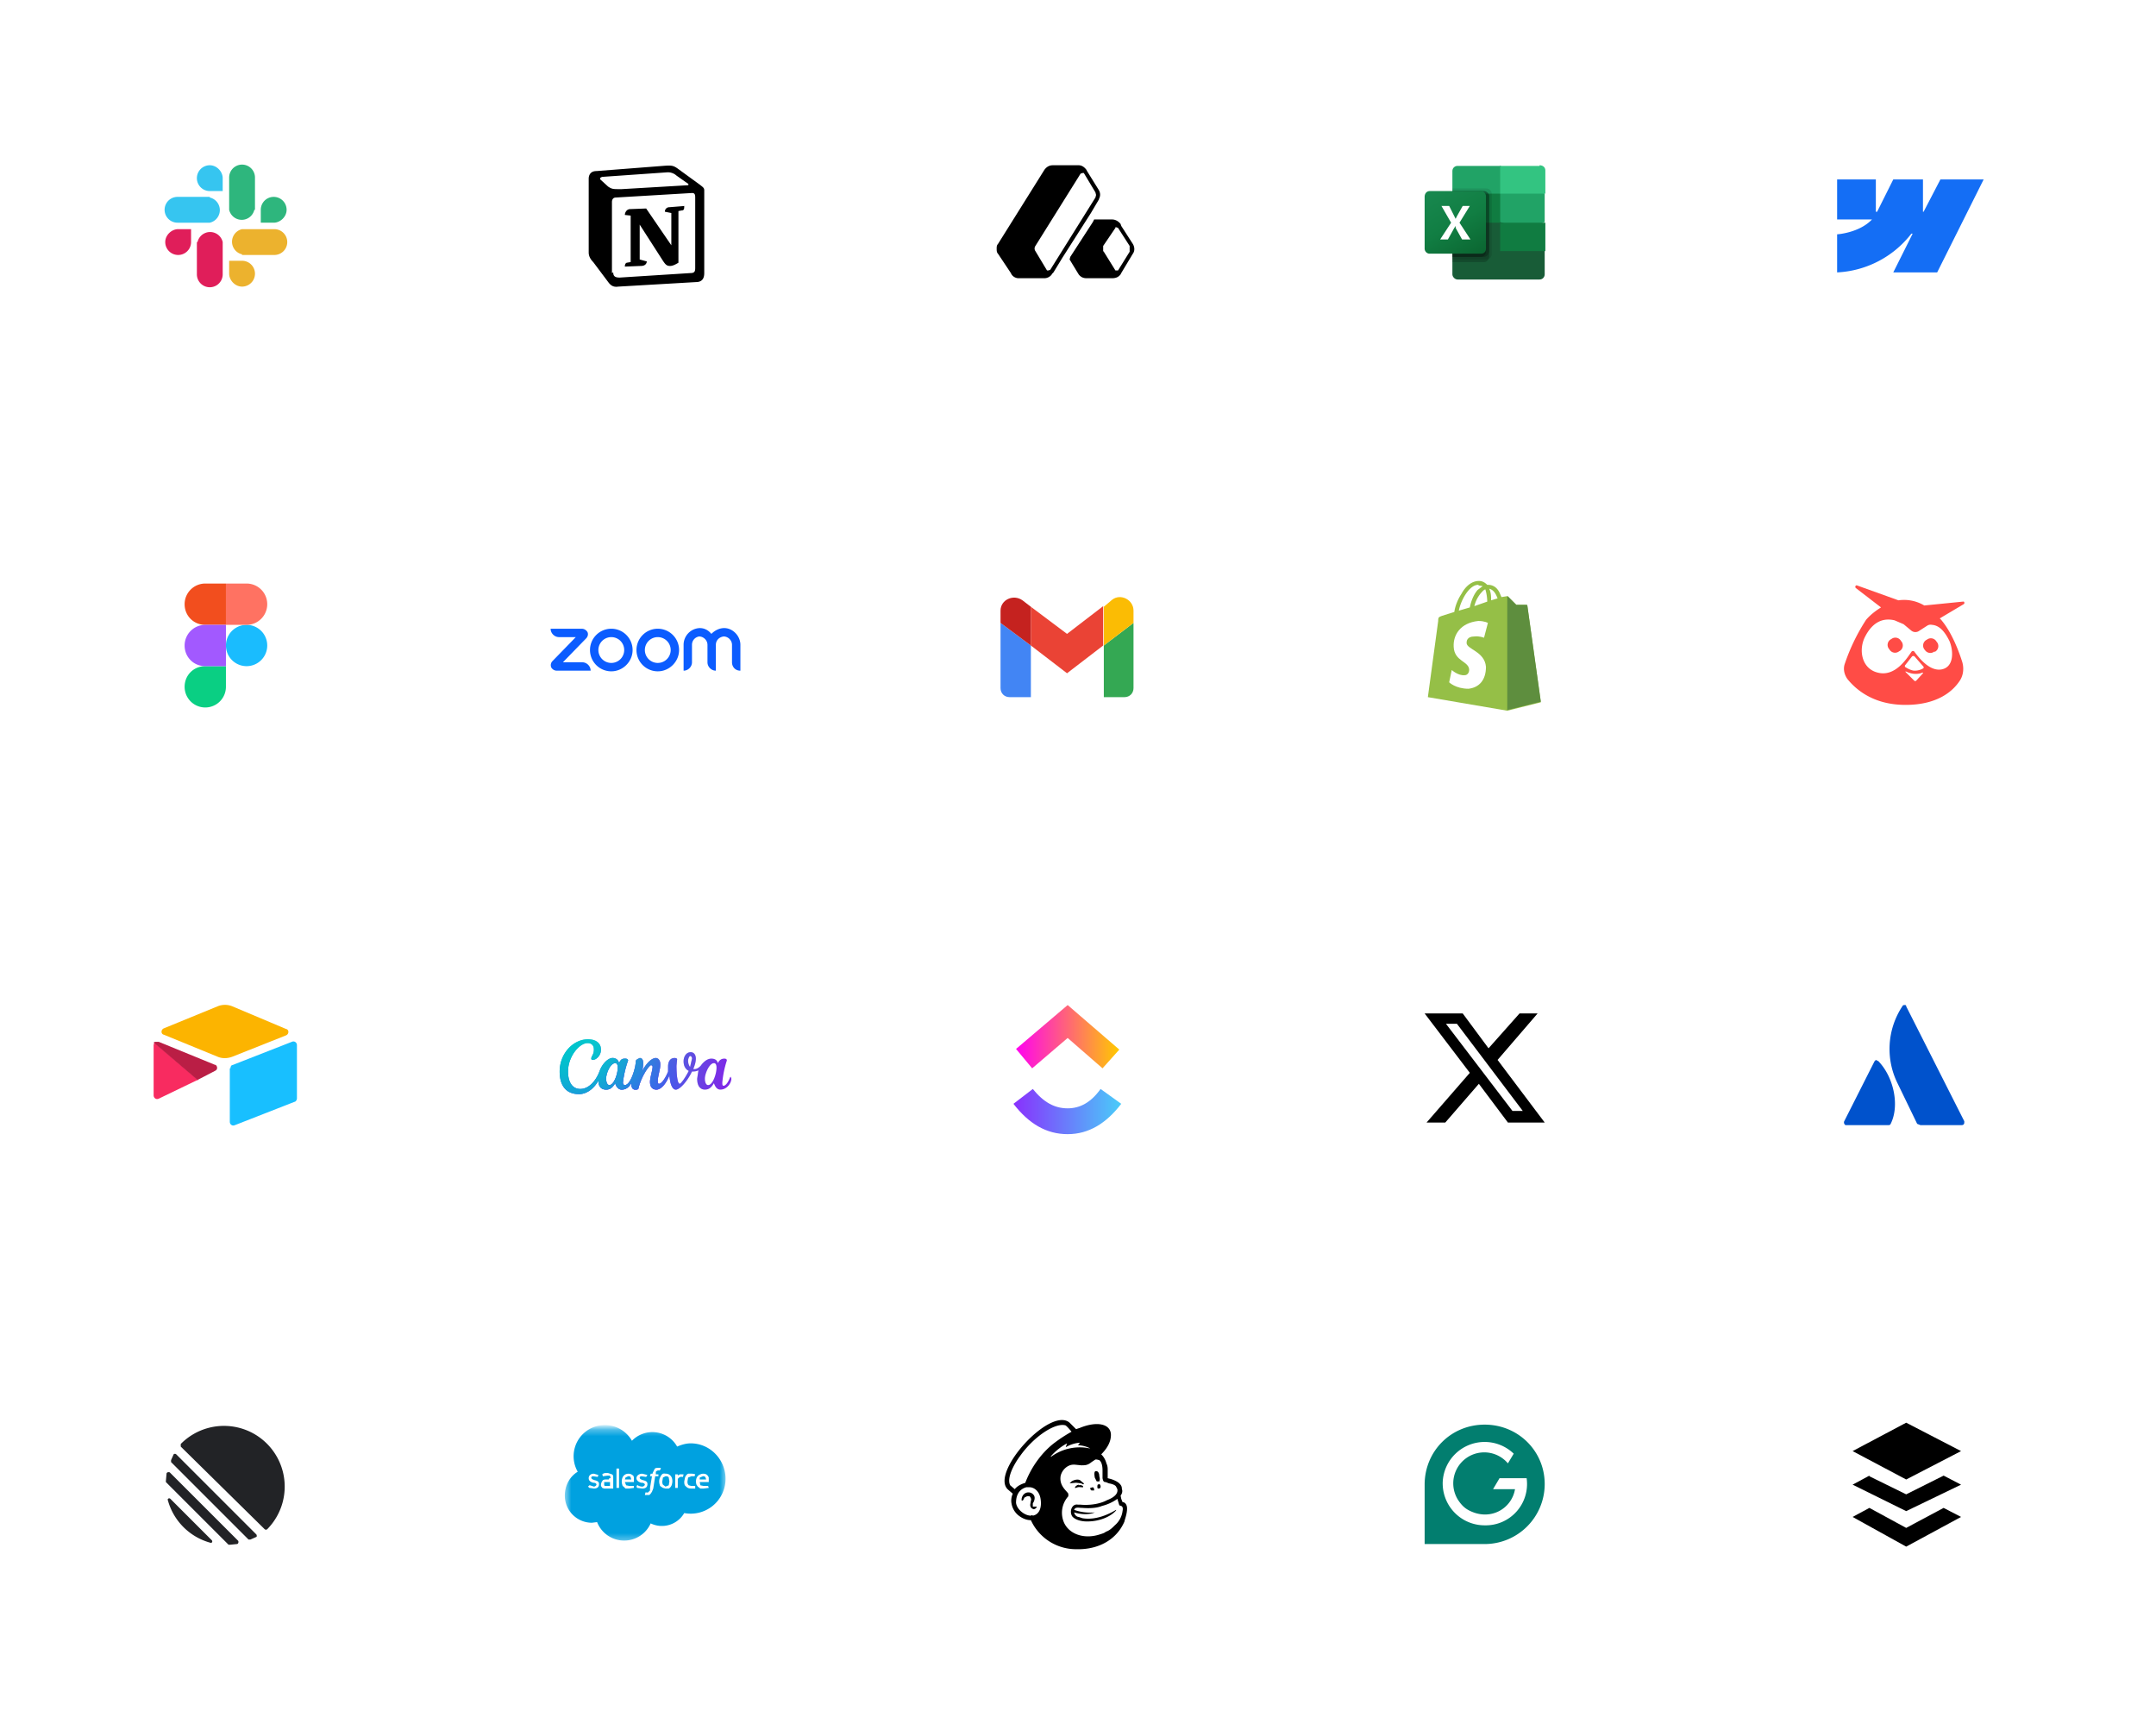 <svg xmlns="http://www.w3.org/2000/svg" width="334" height="269" fill="none"><g filter="url(#a)"><circle cx="35" cy="35" r="20" fill="#fff"/></g><path fill="#E01E5A" d="M29.6 37.5a2 2 0 0 1-4 0c0-1.1 1-2 2-2h2v2ZM30.6 37.5a2 2 0 0 1 3.9 0v5a2 2 0 0 1-4 0v-5Z"/><path fill="#36C5F0" d="M32.5 29.6a2 2 0 0 1 0-4c1.1 0 2 1 2 2v2h-2ZM32.5 30.6a2 2 0 0 1 0 3.9h-5a2 2 0 0 1 0-4h5Z"/><path fill="#2EB67D" d="M40.4 32.5a2 2 0 0 1 4 0c0 1.1-1 2-2 2h-2v-2ZM39.4 32.5a2 2 0 0 1-3.9 0v-5a2 2 0 0 1 4 0v5Z"/><path fill="#ECB22E" d="M37.5 40.4a2 2 0 0 1 0 4c-1.1 0-2-1-2-2v-2h2ZM37.5 39.4a2 2 0 0 1 0-3.9h5a2 2 0 0 1 0 4h-5Z"/><g filter="url(#b)"><circle cx="100" cy="35" r="20" fill="#fff"/></g><path fill="#fff" d="m92.4 26.5 10.3-.8c1.2-.1 1.6 0 2.4.5l3.3 2.3c.5.4.7.6.7 1v12.8c0 .8-.3 1.3-1.3 1.3l-12 .8c-.8 0-1.1-.1-1.5-.6l-2.4-3.2c-.5-.6-.7-1-.7-1.5V27.7c0-.6.3-1.2 1.2-1.2Z"/><path fill="#000" fill-rule="evenodd" d="m102.7 25.7-10.3.8c-.9 0-1.2.6-1.2 1.2v11.4c0 .5.2 1 .7 1.5l2.4 3.2c.4.5.8.7 1.5.6l12-.7c1 0 1.3-.6 1.3-1.4V29.5c0-.4-.2-.5-.7-.9l-3.3-2.4c-.8-.6-1.1-.6-2.4-.5ZM96 29.3c-1 0-1.2 0-1.8-.4L93 27.8c-.1-.2 0-.3.3-.4l10-.7a2 2 0 0 1 1.5.5l1.7 1.2c.1 0 .3.3 0 .3l-10.2.6h-.1Zm-1.2 13v-11c0-.4.2-.7.6-.7l11.8-.7c.4 0 .5.2.5.7v10.8c0 .5 0 .9-.7.9L96 43c-.7 0-1-.2-1-.8Zm11.2-10.4c0 .4 0 .7-.4.7l-.5.1v8c-.5.3-.9.5-1.3.5-.5 0-.7-.2-1.1-.8l-3.6-5.6v5.4l1.1.3s0 .7-.9.7l-2.5.1c0-.1 0-.5.3-.6l.6-.1v-7.2l-.9-.1c0-.3.2-.8.7-.9l2.6-.1L104 38v-5l-1-.2c0-.4.3-.7.7-.7l2.5-.2Z" clip-rule="evenodd"/><g filter="url(#c)"><circle cx="165" cy="35" r="20" fill="#fff"/></g><path fill="#000" d="m175.5 37.8-1.8-2.8-.1-.3c-.3-.4-.8-.7-1.3-.7h-2.8l-.2.4-3.5 5.4-.1.4 1.4 2.3c.3.4.7.6 1.2.6h4c.6 0 1-.2 1.3-.6l.1-.2 1.8-3c.3-.4.3-1 0-1.5ZM175 39l-1.8 2.9h-.4L171 39l-.1-.1v-.8l1.9-2.8v-.1h.1l.3.1 1.8 2.8v.9ZM170.2 30.9c.3-.5.3-1 0-1.5l-1.8-2.9-.1-.2c-.3-.4-.7-.7-1.2-.7h-4c-.6 0-1 .3-1.3.7l-7.2 11.5c-.2.2-.2.5-.2.7 0 .3 0 .6.2.8l2 3c.2.5.7.8 1.2.8h4c.5 0 1-.3 1.2-.7l.2-.2 1.4-2.3L169 33l1.3-2.2Zm-.4-.7-.1.4-7 11.2-.3.1h-.2l-1.8-3a.7.7 0 0 1 0-.8l7-11.2.3-.1h.2l1.8 3 .1.4Z"/><g filter="url(#d)"><circle cx="230" cy="35" r="20" fill="#fff"/></g><path fill="#185C37" d="m232.4 34-7.4-1.3v9.8c0 .4.4.8.8.8h12.7c.5 0 .8-.4.8-.8v-3.6l-7-4.9Z"/><path fill="#21A366" d="M232.4 25.7h-6.6c-.4 0-.8.3-.8.8V30l7.4 4.4 3.9 1.3 3-1.3V30l-7-4.4Z"/><path fill="#107C41" d="M225 30h7.4v4.5H225V30Z"/><path fill="#000" d="M230.3 29.2H225v11h5.3c.4 0 .8-.4.8-.8V30c0-.4-.4-.8-.8-.8Z" opacity=".1"/><path fill="#000" d="M229.9 29.6H225v11h4.9c.4 0 .7-.3.8-.8v-9.4c0-.4-.4-.8-.8-.8Z" opacity=".2"/><path fill="#000" d="M229.9 29.6H225v10.2h4.9c.4 0 .7-.4.8-.8v-8.6c0-.4-.4-.8-.8-.8Z" opacity=".2"/><path fill="#000" d="M229.4 29.6H225v10.2h4.4c.5 0 .8-.4.8-.8v-8.6c0-.4-.3-.8-.8-.8Z" opacity=".2"/><path fill="url(#e)" d="M221.5 29.6h8c.4 0 .7.4.7.8v8.1c0 .5-.3.8-.8.8h-8a.8.8 0 0 1-.7-.8v-8c0-.5.3-.9.8-.9Z"/><path fill="#fff" d="m223.1 37.1 1.7-2.6-1.5-2.6h1.2l.8 1.6.2.4.2-.4.9-1.6h1.1l-1.6 2.6 1.7 2.6h-1.3l-1-1.8V35l-.2.3-1 1.8h-1.2Z"/><path fill="#33C481" d="M238.5 25.7h-6.1V30h7v-3.6c0-.5-.4-.8-.9-.8Z"/><path fill="#107C41" d="M232.4 34.5h7v4.4h-7v-4.4Z"/><g filter="url(#f)"><circle cx="295" cy="35" r="20" fill="#fff"/></g><path fill="#146EF5" fill-rule="evenodd" d="m307.3 27.8-7.2 14.4h-6.8l3-6h-.2a15.5 15.5 0 0 1-11.5 6v-5.9s3.4-.2 5.4-2.3h-5.4v-6.2h6v5h.2l2.5-5h4.6v5h.1l2.6-5h6.7Z" clip-rule="evenodd"/><g filter="url(#g)"><circle cx="35" cy="100" r="20" fill="#fff"/></g><path fill="#1ABCFE" d="M35 100a3.2 3.2 0 1 1 6.4 0 3.2 3.2 0 0 1-6.4 0Z"/><path fill="#0ACF83" d="M28.6 106.4c0-1.8 1.4-3.2 3.2-3.2H35v3.2a3.2 3.2 0 0 1-6.4 0Z"/><path fill="#FF7262" d="M35 90.4v6.4h3.2a3.2 3.2 0 0 0 0-6.4H35Z"/><path fill="#F24E1E" d="M28.6 93.6c0 1.8 1.4 3.2 3.2 3.2H35v-6.4h-3.2a3.2 3.2 0 0 0-3.2 3.2Z"/><path fill="#A259FF" d="M28.6 100c0 1.8 1.4 3.2 3.2 3.2H35v-6.4h-3.2a3.2 3.2 0 0 0-3.2 3.2Z"/><g filter="url(#h)"><circle cx="100" cy="100" r="20" fill="#fff"/></g><path fill="#0B5CFF" d="M91.5 103.9h-5.2a1 1 0 0 1-.9-.5.9.9 0 0 1 .2-1l3.6-3.7h-2.6c-.7 0-1.3-.6-1.3-1.3h4.8c.4 0 .7.2.9.5.2.4 0 .8-.2 1l-3.6 3.7h3c.7 0 1.3.6 1.3 1.3Zm20.7-6.6c-.8 0-1.5.4-2 .9-.4-.5-1-.9-1.8-.9a2.6 2.6 0 0 0-2.5 2.6v4c.7 0 1.3-.6 1.3-1.3v-2.7c0-.7.5-1.2 1.1-1.3.7 0 1.3.6 1.3 1.3v2.7c0 .7.6 1.3 1.3 1.3v-4c0-.7.5-1.2 1.2-1.3.7 0 1.3.6 1.3 1.3v2.7c0 .7.5 1.3 1.3 1.3v-4c0-1.4-1.2-2.6-2.5-2.6ZM98 100.7c0 1.8-1.5 3.3-3.3 3.3a3.3 3.3 0 1 1 3.3-3.3Zm-1.3 0a2 2 0 1 0-4 0 2 2 0 0 0 4 0Zm8.5 0c0 1.8-1.5 3.3-3.3 3.3a3.3 3.3 0 1 1 3.3-3.3Zm-1.3 0a2 2 0 1 0-4 0 2 2 0 0 0 4 0Z"/><g filter="url(#i)"><circle cx="165" cy="100" r="20" fill="#fff"/></g><path fill="#4285F4" d="M156.4 108h3.3v-8l-4.7-3.5v10.1c0 .8.6 1.4 1.4 1.4Z"/><path fill="#34A853" d="M171 108h3.2c.8 0 1.4-.6 1.4-1.4V96.5L171 100"/><path fill="#FBBC04" d="M171 94v6l4.6-3.5v-1.9c0-1.7-2-2.7-3.3-1.7"/><path fill="#EA4335" d="M159.7 100v-6l5.6 4.2 5.6-4.3v6.1l-5.6 4.3"/><path fill="#C5221F" d="M155 94.6v1.9l4.7 3.5v-6l-1.3-1c-1.4-1-3.4-.1-3.4 1.6Z"/><g filter="url(#j)"><circle cx="230" cy="100" r="20" fill="#fff"/></g><path fill="#95BF47" d="m236.6 93.9-.2-.2h-1.5l-1.3-1.3c0-.1-.3 0-.4 0l-.6.1-.3-.7c-.4-.8-1-1.2-1.8-1.2h-.1c-.4-.4-.8-.6-1.3-.6-1 0-2 .7-2.7 2-.6.9-1 2-1.1 2.8l-1.9.6c-.5.2-.6.2-.6.8l-1.6 11.8 12.3 2.1 5.2-1.3-2.1-15Zm-4.6-1.2-1 .3c0-.5 0-1.2-.3-1.8.8.2 1.1 1 1.3 1.5Zm-1.6.5-2 .7a5 5 0 0 1 1-2c.2-.2.4-.5.7-.6.2.6.3 1.4.3 2Zm-1.3-2.5.6.1-.8.6c-.6.7-1 1.7-1.2 2.7l-1.7.5c.3-1.6 1.6-4 3-4Z"/><path fill="#5E8E3E" d="M236.4 93.7h-1.5l-1.3-1.3h-.1V110l5.2-1.3-2.1-15h-.2Z"/><path fill="#fff" d="m230.5 96.5-.6 2.3s-.7-.3-1.5-.2c-1.2 0-1.2.8-1.2 1 0 1 2.8 1.3 3 3.7 0 2-1 3.2-2.7 3.4-2 0-3-1-3-1l.4-1.9s1 .9 2 .8c.5 0 .7-.5.7-.8 0-1.4-2.3-1.3-2.4-3.6-.1-1.8 1-3.7 3.8-4 1 0 1.5.3 1.5.3Z"/><g filter="url(#k)"><circle cx="295" cy="100" r="20" fill="#fff"/></g><path fill="#FF4C46" d="m304.1 93.2-6 .6a6.1 6.1 0 0 0-4-.8l-6.4-2.3c-.2-.1-.4.2-.2.4l3.9 3c-.8.5-1.6 1.1-2.3 1.9a30 30 0 0 0-3.3 6.8c-.3.8-.1 1.7.4 2.4 1.3 1.6 4 4 9 4 4.8 0 7.2-2 8.3-3.6.6-.8.8-1.9.5-3-.5-1.6-1.6-4.6-3.3-6.6l-.2-.2 3.7-2.2c.2-.1.1-.4 0-.4Z"/><path fill="#fff" d="M297.8 104.2c-.4.2-1.4.4-2.6-.2v.1l1.4 1.4h.2l1.1-1.2v-.1Z"/><path fill="#fff" d="M302 99.3c-.6-1.2-1.4-2.4-2.7-2.5a1 1 0 0 0-.7.1l-1.4.9a1 1 0 0 1-1.1-.1l-1.2-1-1.4-.6c-2.1-.5-3.6.6-4.6 2.6-1 2-.5 4.9 2 5.5 2.7.7 4.5-2.2 5.2-3.2.1-.2.4-.2.5 0 1.1 1.5 2.6 3 4.2 2.7 2-.4 1.8-3 1.2-4.4Zm-7.8 1.6a1 1 0 0 1-1.5-.3 1 1 0 0 1 .3-1.6 1 1 0 0 1 1.5.3 1 1 0 0 1-.3 1.6Zm5.5 0a1 1 0 0 1-1.5-.2 1 1 0 0 1 .3-1.6 1 1 0 0 1 1.5.3 1 1 0 0 1-.3 1.6Z"/><path fill="#fff" d="M296.6 101.7a.3.3 0 0 0-.4 0l-1.1 1.4v.2c.3.2 1 .6 1.5.6.6 0 1.1-.2 1.4-.4v-.2l-1.4-1.6Z"/><g filter="url(#l)"><circle cx="35" cy="165" r="20" fill="#fff"/></g><path fill="#FCB400" d="m33.7 155.9-8.3 3.4c-.5.2-.5.9 0 1l8.3 3.4c.7.3 1.5.3 2.3 0l8.3-3.3c.5-.2.5-.9 0-1l-8.3-3.5a3 3 0 0 0-2.3 0Z"/><path fill="#18BFFF" d="M35.6 165.5v8.3c0 .4.4.7.8.5l9.2-3.6c.2 0 .4-.3.4-.5v-8.3c0-.4-.4-.7-.8-.5L36 165c-.2 0-.3.3-.3.5Z"/><path fill="#F82B60" d="M23.8 162v7.7c0 .4.4.7.8.5l5.8-2.8.3-.1-6.8-5.8-.1.4Z"/><path fill="#BA1E45" d="m33.4 165-8.8-3.6H24l-.2.1 6.8 5.8 2.7-1.4c.5-.2.4-.8 0-1Z"/><g filter="url(#m)"><circle cx="100" cy="165" r="20" fill="#fff"/></g><path fill="url(#n)" d="m113.2 166.8-.1.1c-.3.8-.7 1.3-1 1.3-.2 0-.2-.2-.2-.5a15.2 15.2 0 0 1 .7-3.4c0-.2-.1-.3-.4-.3-.3 0-.7.1-1 .7-.1-.5-.5-.7-1-.7s-1 .3-1.5.9c-.4.6-1 .8-1.3.7.3-.7.4-1.2.4-1.6 0-.6-.3-1-.8-1-.7 0-1.1.7-1.1 1.4 0 .6.2 1.2.8 1.5-.5 1-1.2 2-1.4 2-.4 0-.5-1.7-.5-2.8l.1-1s0-.2-.4-.2c-.7 0-1 .6-1 1.3v.8c-.4 1-1 1.9-1.4 1.9-.2 0-.2-.2-.2-.4 0-.8.4-1.8.4-2.6 0-.6-.3-1-.7-1-.6 0-1.4.7-2.1 2 .2-1 .3-2-.4-2l-.4.2-.2.2c0 1.1-.8 3.8-1.7 3.8-.2 0-.3-.2-.3-.4a15.2 15.2 0 0 1 .8-3.4c0-.2-.2-.3-.4-.3-.4 0-.7 0-1 .7-.1-.5-.5-.8-1-.8-.7 0-1.6.9-2 2-.5 1.4-1.6 2.8-3 2.8-1.2 0-1.9-1-1.9-2.7 0-2.4 1.8-4.4 3-4.4.7 0 1 .4 1 1 0 .8-.4 1-.4 1.4 0 0 0 .2.2.2.6 0 1.3-.7 1.3-1.6 0-1-.8-1.6-2-1.6-2.3 0-4.4 2.2-4.4 5 0 2.2 1 3.5 3 3.5 1.3 0 2.4-1 3-2.1 0 1 .5 1.4 1.2 1.4.6 0 1-.3 1.4-1 .2.7.6 1 1 1 .6 0 1.1-.3 1.5-1 0 .5.1 1 .6 1 .2 0 .5 0 .5-.2.5-2 1.7-3.6 2-3.6l.2.2c0 .6-.4 1.7-.4 2.4s.3 1.2 1 1.2 1.5-.9 2-2.2c.1 1.2.4 2.2 1 2.2s1.8-1.3 2.5-2.8c.2 0 .7 0 1-.2l-.2 1.3c0 1.3.6 1.7 1.2 1.7s1-.3 1.4-1c.2.6.5 1 1 1 1 0 1.7-1 1.7-1.7l-.1-.3Zm-18.8 1.3c-.3 0-.5-.4-.5-1 0-.9.7-2.4 1.4-2.4.3 0 .4.3.4.7 0 1-.6 2.7-1.3 2.7Zm12.5-2.8c-.2-.3-.3-.6-.3-1 0-.3.2-.7.3-.7.2 0 .3.2.3.4l-.3 1.3Zm2.8 2.8c-.3 0-.5-.4-.5-1 0-.8.7-2.4 1.4-2.4.3 0 .4.3.4.7 0 1-.6 2.7-1.3 2.7Z"/><path fill="url(#o)" d="m113.2 166.8-.1.1c-.3.8-.7 1.3-1 1.3-.2 0-.2-.2-.2-.5a15.2 15.2 0 0 1 .7-3.4c0-.2-.1-.3-.4-.3-.3 0-.7.1-1 .7-.1-.5-.5-.7-1-.7s-1 .3-1.5.9c-.4.6-1 .8-1.3.7.3-.7.4-1.2.4-1.6 0-.6-.3-1-.8-1-.7 0-1.1.7-1.1 1.4 0 .6.2 1.2.8 1.5-.5 1-1.2 2-1.4 2-.4 0-.5-1.7-.5-2.8l.1-1s0-.2-.4-.2c-.7 0-1 .6-1 1.3v.8c-.4 1-1 1.9-1.4 1.9-.2 0-.2-.2-.2-.4 0-.8.4-1.8.4-2.6 0-.6-.3-1-.7-1-.6 0-1.4.7-2.1 2 .2-1 .3-2-.4-2l-.4.2-.2.2c0 1.1-.8 3.8-1.7 3.8-.2 0-.3-.2-.3-.4a15.2 15.2 0 0 1 .8-3.4c0-.2-.2-.3-.4-.3-.4 0-.7 0-1 .7-.1-.5-.5-.8-1-.8-.7 0-1.6.9-2 2-.5 1.4-1.6 2.8-3 2.8-1.2 0-1.9-1-1.9-2.7 0-2.4 1.8-4.4 3-4.4.7 0 1 .4 1 1 0 .8-.4 1-.4 1.4 0 0 0 .2.2.2.6 0 1.3-.7 1.3-1.6 0-1-.8-1.6-2-1.6-2.3 0-4.4 2.2-4.4 5 0 2.2 1 3.5 3 3.5 1.3 0 2.4-1 3-2.1 0 1 .5 1.4 1.2 1.4.6 0 1-.3 1.4-1 .2.7.6 1 1 1 .6 0 1.1-.3 1.5-1 0 .5.1 1 .6 1 .2 0 .5 0 .5-.2.5-2 1.7-3.6 2-3.6l.2.2c0 .6-.4 1.7-.4 2.4s.3 1.2 1 1.2 1.5-.9 2-2.2c.1 1.2.4 2.2 1 2.2s1.8-1.3 2.5-2.8c.2 0 .7 0 1-.2l-.2 1.3c0 1.3.6 1.7 1.2 1.7s1-.3 1.4-1c.2.6.5 1 1 1 1 0 1.7-1 1.7-1.7l-.1-.3Zm-18.8 1.3c-.3 0-.5-.4-.5-1 0-.9.7-2.4 1.4-2.4.3 0 .4.3.4.7 0 1-.6 2.7-1.3 2.7Zm12.5-2.8c-.2-.3-.3-.6-.3-1 0-.3.2-.7.3-.7.2 0 .3.2.3.4l-.3 1.3Zm2.8 2.8c-.3 0-.5-.4-.5-1 0-.8.7-2.4 1.4-2.4.3 0 .4.3.4.7 0 1-.6 2.7-1.3 2.7Z"/><path fill="url(#p)" d="m113.2 166.8-.1.1c-.3.8-.7 1.3-1 1.3-.2 0-.2-.2-.2-.5a15.2 15.2 0 0 1 .7-3.4c0-.2-.1-.3-.4-.3-.3 0-.7.1-1 .7-.1-.5-.5-.7-1-.7s-1 .3-1.5.9c-.4.6-1 .8-1.3.7.3-.7.4-1.2.4-1.6 0-.6-.3-1-.8-1-.7 0-1.1.7-1.1 1.4 0 .6.2 1.2.8 1.5-.5 1-1.2 2-1.4 2-.4 0-.5-1.7-.5-2.8l.1-1s0-.2-.4-.2c-.7 0-1 .6-1 1.3v.8c-.4 1-1 1.9-1.4 1.9-.2 0-.2-.2-.2-.4 0-.8.4-1.8.4-2.6 0-.6-.3-1-.7-1-.6 0-1.4.7-2.1 2 .2-1 .3-2-.4-2l-.4.2-.2.2c0 1.1-.8 3.8-1.7 3.8-.2 0-.3-.2-.3-.4a15.2 15.2 0 0 1 .8-3.4c0-.2-.2-.3-.4-.3-.4 0-.7 0-1 .7-.1-.5-.5-.8-1-.8-.7 0-1.6.9-2 2-.5 1.4-1.6 2.8-3 2.8-1.2 0-1.9-1-1.9-2.7 0-2.4 1.8-4.4 3-4.4.7 0 1 .4 1 1 0 .8-.4 1-.4 1.4 0 0 0 .2.2.2.6 0 1.3-.7 1.3-1.6 0-1-.8-1.6-2-1.6-2.3 0-4.4 2.2-4.4 5 0 2.2 1 3.5 3 3.5 1.3 0 2.4-1 3-2.1 0 1 .5 1.4 1.2 1.4.6 0 1-.3 1.4-1 .2.7.6 1 1 1 .6 0 1.1-.3 1.5-1 0 .5.1 1 .6 1 .2 0 .5 0 .5-.2.5-2 1.7-3.6 2-3.6l.2.2c0 .6-.4 1.7-.4 2.4s.3 1.2 1 1.2 1.5-.9 2-2.2c.1 1.2.4 2.2 1 2.2s1.8-1.3 2.5-2.8c.2 0 .7 0 1-.2l-.2 1.3c0 1.3.6 1.7 1.2 1.7s1-.3 1.4-1c.2.6.5 1 1 1 1 0 1.7-1 1.7-1.7l-.1-.3Zm-18.8 1.3c-.3 0-.5-.4-.5-1 0-.9.7-2.4 1.4-2.4.3 0 .4.3.4.7 0 1-.6 2.7-1.3 2.7Zm12.5-2.8c-.2-.3-.3-.6-.3-1 0-.3.2-.7.3-.7.2 0 .3.2.3.4l-.3 1.3Zm2.8 2.8c-.3 0-.5-.4-.5-1 0-.8.7-2.4 1.4-2.4.3 0 .4.3.4.7 0 1-.6 2.7-1.3 2.7Z"/><path fill="url(#q)" d="m113.2 166.8-.1.1c-.3.8-.7 1.3-1 1.3-.2 0-.2-.2-.2-.5a15.2 15.2 0 0 1 .7-3.4c0-.2-.1-.3-.4-.3-.3 0-.7.1-1 .7-.1-.5-.5-.7-1-.7s-1 .3-1.5.9c-.4.6-1 .8-1.3.7.3-.7.4-1.2.4-1.6 0-.6-.3-1-.8-1-.7 0-1.1.7-1.1 1.4 0 .6.2 1.2.8 1.5-.5 1-1.2 2-1.4 2-.4 0-.5-1.7-.5-2.8l.1-1s0-.2-.4-.2c-.7 0-1 .6-1 1.3v.8c-.4 1-1 1.9-1.4 1.9-.2 0-.2-.2-.2-.4 0-.8.4-1.8.4-2.6 0-.6-.3-1-.7-1-.6 0-1.4.7-2.1 2 .2-1 .3-2-.4-2l-.4.2-.2.2c0 1.1-.8 3.8-1.7 3.8-.2 0-.3-.2-.3-.4a15.2 15.2 0 0 1 .8-3.4c0-.2-.2-.3-.4-.3-.4 0-.7 0-1 .7-.1-.5-.5-.8-1-.8-.7 0-1.6.9-2 2-.5 1.4-1.6 2.8-3 2.8-1.2 0-1.9-1-1.9-2.7 0-2.4 1.8-4.4 3-4.4.7 0 1 .4 1 1 0 .8-.4 1-.4 1.4 0 0 0 .2.2.2.6 0 1.3-.7 1.3-1.6 0-1-.8-1.6-2-1.6-2.3 0-4.4 2.2-4.4 5 0 2.2 1 3.5 3 3.5 1.3 0 2.4-1 3-2.1 0 1 .5 1.4 1.2 1.4.6 0 1-.3 1.4-1 .2.7.6 1 1 1 .6 0 1.1-.3 1.5-1 0 .5.1 1 .6 1 .2 0 .5 0 .5-.2.5-2 1.7-3.6 2-3.6l.2.2c0 .6-.4 1.7-.4 2.4s.3 1.2 1 1.2 1.5-.9 2-2.2c.1 1.2.4 2.2 1 2.2s1.8-1.3 2.5-2.8c.2 0 .7 0 1-.2l-.2 1.3c0 1.3.6 1.7 1.2 1.7s1-.3 1.4-1c.2.6.5 1 1 1 1 0 1.7-1 1.7-1.7l-.1-.3Zm-18.8 1.3c-.3 0-.5-.4-.5-1 0-.9.7-2.4 1.4-2.4.3 0 .4.3.4.7 0 1-.6 2.7-1.3 2.7Zm12.5-2.8c-.2-.3-.3-.6-.3-1 0-.3.2-.7.3-.7.2 0 .3.2.3.4l-.3 1.3Zm2.8 2.8c-.3 0-.5-.4-.5-1 0-.8.7-2.4 1.4-2.4.3 0 .4.3.4.7 0 1-.6 2.7-1.3 2.7Z"/><path fill="url(#r)" d="m113.2 166.8-.1.1c-.3.8-.7 1.3-1 1.3-.2 0-.2-.2-.2-.5a15.2 15.2 0 0 1 .7-3.4c0-.2-.1-.3-.4-.3-.3 0-.7.1-1 .7-.1-.5-.5-.7-1-.7s-1 .3-1.5.9c-.4.6-1 .8-1.3.7.3-.7.4-1.2.4-1.6 0-.6-.3-1-.8-1-.7 0-1.1.7-1.1 1.4 0 .6.2 1.2.8 1.5-.5 1-1.2 2-1.4 2-.4 0-.5-1.7-.5-2.8l.1-1s0-.2-.4-.2c-.7 0-1 .6-1 1.3v.8c-.4 1-1 1.9-1.4 1.9-.2 0-.2-.2-.2-.4 0-.8.4-1.8.4-2.6 0-.6-.3-1-.7-1-.6 0-1.4.7-2.1 2 .2-1 .3-2-.4-2l-.4.2-.2.2c0 1.1-.8 3.8-1.7 3.8-.2 0-.3-.2-.3-.4a15.2 15.2 0 0 1 .8-3.4c0-.2-.2-.3-.4-.3-.4 0-.7 0-1 .7-.1-.5-.5-.8-1-.8-.7 0-1.6.9-2 2-.5 1.4-1.6 2.8-3 2.8-1.2 0-1.9-1-1.9-2.7 0-2.4 1.8-4.4 3-4.4.7 0 1 .4 1 1 0 .8-.4 1-.4 1.4 0 0 0 .2.2.2.6 0 1.3-.7 1.3-1.6 0-1-.8-1.6-2-1.6-2.3 0-4.4 2.2-4.4 5 0 2.2 1 3.5 3 3.5 1.3 0 2.4-1 3-2.1 0 1 .5 1.4 1.2 1.4.6 0 1-.3 1.4-1 .2.7.6 1 1 1 .6 0 1.1-.3 1.5-1 0 .5.1 1 .6 1 .2 0 .5 0 .5-.2.5-2 1.7-3.6 2-3.6l.2.2c0 .6-.4 1.7-.4 2.4s.3 1.2 1 1.2 1.5-.9 2-2.2c.1 1.2.4 2.2 1 2.2s1.8-1.3 2.5-2.8c.2 0 .7 0 1-.2l-.2 1.3c0 1.3.6 1.7 1.2 1.7s1-.3 1.4-1c.2.6.5 1 1 1 1 0 1.7-1 1.7-1.7l-.1-.3Zm-18.8 1.3c-.3 0-.5-.4-.5-1 0-.9.7-2.4 1.4-2.4.3 0 .4.3.4.7 0 1-.6 2.7-1.3 2.7Zm12.5-2.8c-.2-.3-.3-.6-.3-1 0-.3.2-.7.3-.7.2 0 .3.2.3.4l-.3 1.3Zm2.8 2.8c-.3 0-.5-.4-.5-1 0-.8.7-2.4 1.4-2.4.3 0 .4.3.4.7 0 1-.6 2.7-1.3 2.7Z"/><path fill="url(#s)" d="m113.2 166.8-.1.1c-.3.8-.7 1.3-1 1.3-.2 0-.2-.2-.2-.5a15.2 15.2 0 0 1 .7-3.4c0-.2-.1-.3-.4-.3-.3 0-.7.1-1 .7-.1-.5-.5-.7-1-.7s-1 .3-1.5.9c-.4.6-1 .8-1.3.7.3-.7.4-1.2.4-1.6 0-.6-.3-1-.8-1-.7 0-1.1.7-1.1 1.4 0 .6.2 1.2.8 1.5-.5 1-1.2 2-1.4 2-.4 0-.5-1.7-.5-2.8l.1-1s0-.2-.4-.2c-.7 0-1 .6-1 1.3v.8c-.4 1-1 1.9-1.4 1.9-.2 0-.2-.2-.2-.4 0-.8.4-1.8.4-2.6 0-.6-.3-1-.7-1-.6 0-1.4.7-2.1 2 .2-1 .3-2-.4-2l-.4.2-.2.2c0 1.1-.8 3.8-1.7 3.8-.2 0-.3-.2-.3-.4a15.2 15.2 0 0 1 .8-3.4c0-.2-.2-.3-.4-.3-.4 0-.7 0-1 .7-.1-.5-.5-.8-1-.8-.7 0-1.6.9-2 2-.5 1.4-1.6 2.8-3 2.8-1.2 0-1.9-1-1.9-2.7 0-2.4 1.8-4.4 3-4.4.7 0 1 .4 1 1 0 .8-.4 1-.4 1.4 0 0 0 .2.2.2.6 0 1.3-.7 1.3-1.6 0-1-.8-1.6-2-1.6-2.3 0-4.4 2.2-4.4 5 0 2.2 1 3.5 3 3.5 1.3 0 2.4-1 3-2.1 0 1 .5 1.4 1.2 1.4.6 0 1-.3 1.4-1 .2.7.6 1 1 1 .6 0 1.1-.3 1.5-1 0 .5.1 1 .6 1 .2 0 .5 0 .5-.2.5-2 1.7-3.6 2-3.6l.2.2c0 .6-.4 1.7-.4 2.4s.3 1.2 1 1.2 1.5-.9 2-2.2c.1 1.2.4 2.2 1 2.2s1.8-1.3 2.5-2.8c.2 0 .7 0 1-.2l-.2 1.3c0 1.3.6 1.7 1.2 1.7s1-.3 1.4-1c.2.6.5 1 1 1 1 0 1.7-1 1.7-1.7l-.1-.3Zm-18.8 1.3c-.3 0-.5-.4-.5-1 0-.9.7-2.4 1.4-2.4.3 0 .4.3.4.7 0 1-.6 2.7-1.3 2.7Zm12.5-2.8c-.2-.3-.3-.6-.3-1 0-.3.2-.7.3-.7.2 0 .3.2.3.4l-.3 1.3Zm2.8 2.8c-.3 0-.5-.4-.5-1 0-.8.7-2.4 1.4-2.4.3 0 .4.3.4.7 0 1-.6 2.7-1.3 2.7Z"/><g filter="url(#t)"><circle cx="165" cy="165" r="20" fill="#fff"/></g><path fill="url(#u)" fill-rule="evenodd" d="m157 171 3-2.3c1.7 2.1 3.4 3 5.4 3 1.9 0 3.6-.9 5.1-3l3.2 2.3c-2.3 3-5 4.7-8.3 4.7-3.3 0-6-1.6-8.4-4.7Z" clip-rule="evenodd"/><path fill="url(#v)" fill-rule="evenodd" d="m165.4 160.8-5.5 4.7-2.5-3 8-6.8 8 6.9-2.6 2.9-5.4-4.7Z" clip-rule="evenodd"/><g filter="url(#w)"><circle cx="230" cy="165" r="20" fill="#fff"/></g><path fill="#000" d="M235.4 157h2.8l-6.2 7.2 7.3 9.7h-5.7l-4.5-6-5.2 6H221l6.7-7.7-7-9.2h5.9l4 5.4 4.8-5.4Zm-1 15.1h1.5l-10.2-13.5H224l10.3 13.5Z"/><g filter="url(#x)"><circle cx="295" cy="165" r="20" fill="#fff"/></g><path fill="#0052CC" d="m291 164.4-.4-.2-.2.2-4.7 9.3c-.1.2 0 .5.2.6H292.5c.2 0 .3 0 .4-.2 1.4-2.8.5-7.2-1.9-9.7ZM304.3 173.7l-9-17.8c0-.1 0-.2-.2-.2s-.3 0-.4.2a12 12 0 0 0-.7 12l3 6.2.5.2h6.4c.3 0 .4-.2.4-.4v-.2Z"/><g filter="url(#y)"><circle cx="35" cy="230" r="20" fill="#fff"/></g><path fill="#222326" fill-rule="evenodd" d="M28 223.7v.4L41 236.9c.1.1.3.1.4 0A9.3 9.3 0 1 0 28 223.7Zm-1.5 2.5v.3l12 12h.3l.9-.4c.1 0 .1-.3 0-.4l-12.4-12.4a.3.3 0 0 0-.4 0l-.4.9Zm-.8 3.4v-.2l.1-1.1c0-.2.3-.3.5-.2l10.6 10.6c.1.2 0 .5-.2.5l-1 .1h-.3l-9.7-9.7Zm.7 2.6c-.2-.2-.5 0-.4.2a9.4 9.4 0 0 0 6.6 6.6c.2.1.4-.2.2-.4l-6.4-6.4Z" clip-rule="evenodd"/><g filter="url(#z)"><circle cx="100" cy="230" r="20" fill="#fff"/></g><mask id="A" width="26" height="18" x="87" y="221" maskUnits="userSpaceOnUse" style="mask-type:luminance"><path fill="#fff" d="M87.5 221.3h25v17.4h-25v-17.4Z"/></mask><g mask="url(#A)"><path fill="#00A1E0" fill-rule="evenodd" d="M97.9 223.2a4.4 4.4 0 0 1 7 .9c.7-.3 1.4-.5 2.1-.5 3 0 5.4 2.5 5.4 5.5a5.4 5.4 0 0 1-6.4 5.3 4 4 0 0 1-5.2 1.6 4.5 4.5 0 0 1-8.3-.2l-.8.1a4.2 4.2 0 0 1-4.2-4.2c0-1.6.8-3 2-3.7a4.8 4.8 0 0 1 8.4-4.8Z" clip-rule="evenodd"/></g><path fill="#FFFFFE" fill-rule="evenodd" d="m91.1 230.3.2.2.7.1c.5 0 .8-.2.8-.7 0-.4-.3-.5-.7-.6-.3-.1-.5-.2-.5-.4 0-.1.1-.2.3-.2l.7.1a96.7 96.7 0 0 0 .1-.3l-.7-.2c-.5 0-.8.3-.8.7 0 .4.3.6.7.7.3 0 .5.1.5.3 0 .1-.2.3-.4.3l-.6-.2h-.1s0-.1 0 0l-.2.2Zm7.5 0 .1.2.8.1c.5 0 .8-.2.8-.7 0-.4-.3-.5-.7-.6-.3-.1-.5-.2-.5-.4 0-.1.1-.2.3-.2l.7.1.2-.3-.8-.2c-.5 0-.9.3-.9.7 0 .4.4.6.7.7h.1c.2 0 .5.1.5.3 0 .1-.2.3-.4.3 0 0-.4 0-.7-.2 0 0-.1-.1-.1 0l-.1.2Zm5.1-.8-.1.6-.5.2-.4-.3a1 1 0 0 1-.1-.5l.1-.6.4-.2c.2 0 .4 0 .5.2l.1.6Zm.4-.5a1 1 0 0 0-.5-.6 1 1 0 0 0-.5-.1 1 1 0 0 0-.4 0 1 1 0 0 0-.3.3l-.2.4a1.6 1.6 0 0 0 0 1s0 .2.2.3l.3.2.4.1h.5a1 1 0 0 0 .5-.7 1.7 1.7 0 0 0 0-.9Zm3.5 1.2h-.5l-.4-.1c-.2-.2-.2-.4-.2-.6l.1-.6.5-.2h.5l.1-.3a1.6 1.6 0 0 0-.6-.1h-.5a1 1 0 0 0-.5.7l-.1.5c0 .3 0 .6.3.8.2.2.4.3.8.3h.6v-.4Zm.8-1v-.3l.5-.2c.2 0 .3 0 .4.2l.1.3h-1Zm1.4-.3a.9.9 0 0 0-.4-.5 1.1 1.1 0 0 0-.9 0 1 1 0 0 0-.6.6 1.6 1.6 0 0 0 0 1l.2.3.4.3h.5l.8-.1-.1-.3h-.7l-.5-.1-.1-.5h1.4v-.7Zm-13 .3.1-.3.4-.2c.2 0 .4 0 .4.2l.1.3h-1Zm1.4-.3a1 1 0 0 0-.1-.3l-.3-.2a1.1 1.1 0 0 0-.9 0 1 1 0 0 0-.5.6 1.6 1.6 0 0 0 0 1s0 .2.2.3l.3.3h.6l.7-.1v-.3h-.7l-.5-.1-.2-.5h1.4v-.7Zm-4.5 1.3-.1-.1v-.5h.9v.6h-.8Zm.6-1h-.6a1 1 0 0 0-.3.1l-.2.3-.1.3v.3l.2.3.3.1H95V229c0-.3 0-.5-.2-.6l-.6-.2h-.4s-.3 0-.5.2l.1.3.7-.1h.4l.1.4h-.2Zm11.6-.8h-.3a.7.7 0 0 0-.6.2v-.2h-.4v2.1h.4v-1.4l.2-.2.2-.1a.7.7 0 0 1 .3 0h.1l.1-.4Z" clip-rule="evenodd"/><path fill="#FFFFFE" fill-rule="evenodd" d="M102.3 227.4a1.4 1.4 0 0 0-.3 0c-.3 0-.5 0-.6.2l-.3.6v.1h-.3l-.1.4h.3l-.3 1.8v.4l-.2.2-.1.1a.5.5 0 0 1-.3 0h-.1a29.8 29.8 0 0 0-.1.4 1 1 0 0 0 .3 0h.4l.2-.2.2-.3.2-.5.3-1.9h.5v-.3h-.4v-.4l.1-.1.2-.1H102.2l.2-.3Zm-6.4 3.1h-.4v-3h.4v3Z" clip-rule="evenodd"/><g filter="url(#B)"><circle cx="165" cy="230" r="20" fill="#fff"/></g><path fill="#000" d="M169.9 229.5h.4c.1-.2.1-.5 0-.8 0-.5-.2-.8-.5-.8s-.3.4-.2 1l.3.6ZM167.5 229.8c.2.1.3.2.4.1v-.1l-.6-.5c-.4-.2-1 0-1.3.2l-.3.3 1-.1.8.1ZM167.1 230a1 1 0 0 0-.5.3l-.1.2h.2c.4-.2.6-.1.9-.1h.2v-.1c0-.1-.3-.3-.7-.2ZM169 230.9h.5c0-.2 0-.4-.2-.5l-.4.1c0 .1 0 .3.2.4ZM170.2 230c-.1-.1-.2 0-.2.3 0 .2 0 .3.2.3s.3-.1.3-.3c0-.2-.1-.4-.3-.4ZM160.6 233.4H160v-.5c.2-.3.4-.8.2-1.2a1 1 0 0 0-.8-.5 1 1 0 0 0-.8.3c-.3.3-.4.8-.3 1l.2-.1.2-.4.4-.2h.4c.2.2.3.5.2.7l-.1.6c0 .5.3.6.5.7.3 0 .4-.2.5-.3Z"/><path fill="#000" d="m173.9 232.7-.2-.5-.1-.5c.3-.4.3-.8.2-1 0-.4-.1-.6-.4-.9-.2-.2-.7-.5-1.4-.7l-.4-.1v-1.3c0-.2 0-.6-.2-1a3 3 0 0 0-.8-1.4c1-1 1.5-2 1.5-3 0-1.7-2.1-2.2-4.8-1.1l-.6.2-1-1c-3-2.6-12.5 7.9-9.5 10.4l.7.6c-.2.4-.3 1-.2 1.5a3 3 0 0 0 1 1.8c.6.5 1.3.8 2 .8a7.7 7.7 0 0 0 7 4.5c3.5.1 6.3-1.5 7.5-4.3 0-.2.4-1.1.4-2 0-.7-.4-1-.7-1Zm-14 2-.2.1c-1 0-2.2-1-2.3-2 0-1.2.5-2.1 1.6-2.4h.5c.6 0 1.5.5 1.7 1.8.2 1.2-.1 2.4-1.2 2.6Zm-1-5c-.7.2-1.3.5-1.7 1l-.7-.6c-.6-1.1.6-3.3 1.5-4.5 2.1-3 5.4-5.2 7-4.8.2 0 1 1 1 1s-1.5.8-3 2c-1.8 1.5-3.3 3.6-4.2 6Zm10.7 4.6s-1.6.2-3.2-.4c.2-.5.7-.3 1.3-.3 1.2.1 2.3 0 3-.3a7 7 0 0 0 2.4-1.1l.3 1 .3.1c.2.1.3.3.2.8-.1.8-.5 1.6-1.2 2.2-.4.4-.8.8-1.4 1-.2.2-.6.3-.9.4-2.4.8-4.8 0-5.6-1.9a3.8 3.8 0 0 1 .7-4v-.4c-.3-.5-1.4-1.2-1.2-2.7.2-1 1.1-1.8 2-1.8h.2l1 .1c.6 0 1 0 1.6-.5l.6-.4h.2l.4.1c.4.3.5 1 .5 1.6v1.2c.1.5.2.6.5.6l.5.2c.6.1 1 .3 1.1.5l.2.4c.1.6-.3 1.2-1.6 1.7-1.3.7-3 .8-4.1.7h-.4c-.9-.2-1.4 1-.9 1.8.4.5 1.3.8 2.3.8 2.2 0 3.8-.9 4.5-1.7v-.1c-.5.3-2.8 1.7-5.2 1.3l-.6-.2c-.2 0-.6-.2-.7-.7 2 .6 3.2 0 3.2 0Zm-3.1-.3Zm-3.7-8.4a9 9 0 0 1 2.5-2l-.2.6a5 5 0 0 1 2.2-.7l-.3.4c.6 0 1.4.2 1.9.5a7.5 7.5 0 0 0-6.1 1.3Z"/><g filter="url(#C)"><circle cx="230" cy="230" r="20" fill="#fff"/></g><path fill="#027E6F" d="M220.7 230c0-5.2 4.1-9.3 9.3-9.3 5.2 0 9.3 4.1 9.3 9.2a9.3 9.3 0 0 1-9.3 9.3h-9.3v-9.3Z"/><path fill="#fff" d="M236.5 229h-4.2l-1 1.7h3.4c-.5 3-3.8 5-7.1 3.3-.8-.4-1.3-1-1.7-1.6a4.8 4.8 0 0 1 7.7-5.7l.9-1.5a6.5 6.5 0 0 0-11 4.4 6.5 6.5 0 0 0 6.5 6.7 6.4 6.4 0 0 0 6.5-7.3Z"/><g filter="url(#D)"><circle cx="295" cy="230" r="20" fill="#fff"/></g><path fill="#000" fill-rule="evenodd" d="m287 224.8 8.3-4.4 8.5 4.4-8.5 4.4-8.3-4.4Zm8.3 11.9-5.7-3.1-2.6 1.4 8.3 4.6 8.5-4.6-2.7-1.4-5.8 3.1Zm-5.7-8 5.7 2.8 5.8-2.9 2.7 1.4-8.5 4.1-8.3-4.1 2.6-1.4Z" clip-rule="evenodd"/><defs><filter id="a" width="74" height="74" x="0" y="0" color-interpolation-filters="sRGB" filterUnits="userSpaceOnUse"><feFlood flood-opacity="0" result="BackgroundImageFix"/><feColorMatrix in="SourceAlpha" result="hardAlpha" values="0 0 0 0 0 0 0 0 0 0 0 0 0 0 0 0 0 0 127 0"/><feMorphology in="SourceAlpha" operator="dilate" radius="3" result="effect1_dropShadow_2347_596"/><feOffset dx="2" dy="2"/><feGaussianBlur stdDeviation="7"/><feComposite in2="hardAlpha" operator="out"/><feColorMatrix values="0 0 0 0 0 0 0 0 0 0 0 0 0 0 0 0 0 0 0.1 0"/><feBlend in2="BackgroundImageFix" result="effect1_dropShadow_2347_596"/><feBlend in="SourceGraphic" in2="effect1_dropShadow_2347_596" result="shape"/></filter><filter id="b" width="74" height="74" x="65" y="0" color-interpolation-filters="sRGB" filterUnits="userSpaceOnUse"><feFlood flood-opacity="0" result="BackgroundImageFix"/><feColorMatrix in="SourceAlpha" result="hardAlpha" values="0 0 0 0 0 0 0 0 0 0 0 0 0 0 0 0 0 0 127 0"/><feMorphology in="SourceAlpha" operator="dilate" radius="3" result="effect1_dropShadow_2347_596"/><feOffset dx="2" dy="2"/><feGaussianBlur stdDeviation="7"/><feComposite in2="hardAlpha" operator="out"/><feColorMatrix values="0 0 0 0 0 0 0 0 0 0 0 0 0 0 0 0 0 0 0.1 0"/><feBlend in2="BackgroundImageFix" result="effect1_dropShadow_2347_596"/><feBlend in="SourceGraphic" in2="effect1_dropShadow_2347_596" result="shape"/></filter><filter id="c" width="74" height="74" x="130" y="0" color-interpolation-filters="sRGB" filterUnits="userSpaceOnUse"><feFlood flood-opacity="0" result="BackgroundImageFix"/><feColorMatrix in="SourceAlpha" result="hardAlpha" values="0 0 0 0 0 0 0 0 0 0 0 0 0 0 0 0 0 0 127 0"/><feMorphology in="SourceAlpha" operator="dilate" radius="3" result="effect1_dropShadow_2347_596"/><feOffset dx="2" dy="2"/><feGaussianBlur stdDeviation="7"/><feComposite in2="hardAlpha" operator="out"/><feColorMatrix values="0 0 0 0 0 0 0 0 0 0 0 0 0 0 0 0 0 0 0.1 0"/><feBlend in2="BackgroundImageFix" result="effect1_dropShadow_2347_596"/><feBlend in="SourceGraphic" in2="effect1_dropShadow_2347_596" result="shape"/></filter><filter id="d" width="74" height="74" x="195" y="0" color-interpolation-filters="sRGB" filterUnits="userSpaceOnUse"><feFlood flood-opacity="0" result="BackgroundImageFix"/><feColorMatrix in="SourceAlpha" result="hardAlpha" values="0 0 0 0 0 0 0 0 0 0 0 0 0 0 0 0 0 0 127 0"/><feMorphology in="SourceAlpha" operator="dilate" radius="3" result="effect1_dropShadow_2347_596"/><feOffset dx="2" dy="2"/><feGaussianBlur stdDeviation="7"/><feComposite in2="hardAlpha" operator="out"/><feColorMatrix values="0 0 0 0 0 0 0 0 0 0 0 0 0 0 0 0 0 0 0.1 0"/><feBlend in2="BackgroundImageFix" result="effect1_dropShadow_2347_596"/><feBlend in="SourceGraphic" in2="effect1_dropShadow_2347_596" result="shape"/></filter><filter id="f" width="74" height="74" x="260" y="0" color-interpolation-filters="sRGB" filterUnits="userSpaceOnUse"><feFlood flood-opacity="0" result="BackgroundImageFix"/><feColorMatrix in="SourceAlpha" result="hardAlpha" values="0 0 0 0 0 0 0 0 0 0 0 0 0 0 0 0 0 0 127 0"/><feMorphology in="SourceAlpha" operator="dilate" radius="3" result="effect1_dropShadow_2347_596"/><feOffset dx="2" dy="2"/><feGaussianBlur stdDeviation="7"/><feComposite in2="hardAlpha" operator="out"/><feColorMatrix values="0 0 0 0 0 0 0 0 0 0 0 0 0 0 0 0 0 0 0.1 0"/><feBlend in2="BackgroundImageFix" result="effect1_dropShadow_2347_596"/><feBlend in="SourceGraphic" in2="effect1_dropShadow_2347_596" result="shape"/></filter><filter id="g" width="74" height="74" x="0" y="65" color-interpolation-filters="sRGB" filterUnits="userSpaceOnUse"><feFlood flood-opacity="0" result="BackgroundImageFix"/><feColorMatrix in="SourceAlpha" result="hardAlpha" values="0 0 0 0 0 0 0 0 0 0 0 0 0 0 0 0 0 0 127 0"/><feMorphology in="SourceAlpha" operator="dilate" radius="3" result="effect1_dropShadow_2347_596"/><feOffset dx="2" dy="2"/><feGaussianBlur stdDeviation="7"/><feComposite in2="hardAlpha" operator="out"/><feColorMatrix values="0 0 0 0 0 0 0 0 0 0 0 0 0 0 0 0 0 0 0.1 0"/><feBlend in2="BackgroundImageFix" result="effect1_dropShadow_2347_596"/><feBlend in="SourceGraphic" in2="effect1_dropShadow_2347_596" result="shape"/></filter><filter id="h" width="74" height="74" x="65" y="65" color-interpolation-filters="sRGB" filterUnits="userSpaceOnUse"><feFlood flood-opacity="0" result="BackgroundImageFix"/><feColorMatrix in="SourceAlpha" result="hardAlpha" values="0 0 0 0 0 0 0 0 0 0 0 0 0 0 0 0 0 0 127 0"/><feMorphology in="SourceAlpha" operator="dilate" radius="3" result="effect1_dropShadow_2347_596"/><feOffset dx="2" dy="2"/><feGaussianBlur stdDeviation="7"/><feComposite in2="hardAlpha" operator="out"/><feColorMatrix values="0 0 0 0 0 0 0 0 0 0 0 0 0 0 0 0 0 0 0.1 0"/><feBlend in2="BackgroundImageFix" result="effect1_dropShadow_2347_596"/><feBlend in="SourceGraphic" in2="effect1_dropShadow_2347_596" result="shape"/></filter><filter id="i" width="74" height="74" x="130" y="65" color-interpolation-filters="sRGB" filterUnits="userSpaceOnUse"><feFlood flood-opacity="0" result="BackgroundImageFix"/><feColorMatrix in="SourceAlpha" result="hardAlpha" values="0 0 0 0 0 0 0 0 0 0 0 0 0 0 0 0 0 0 127 0"/><feMorphology in="SourceAlpha" operator="dilate" radius="3" result="effect1_dropShadow_2347_596"/><feOffset dx="2" dy="2"/><feGaussianBlur stdDeviation="7"/><feComposite in2="hardAlpha" operator="out"/><feColorMatrix values="0 0 0 0 0 0 0 0 0 0 0 0 0 0 0 0 0 0 0.1 0"/><feBlend in2="BackgroundImageFix" result="effect1_dropShadow_2347_596"/><feBlend in="SourceGraphic" in2="effect1_dropShadow_2347_596" result="shape"/></filter><filter id="j" width="74" height="74" x="195" y="65" color-interpolation-filters="sRGB" filterUnits="userSpaceOnUse"><feFlood flood-opacity="0" result="BackgroundImageFix"/><feColorMatrix in="SourceAlpha" result="hardAlpha" values="0 0 0 0 0 0 0 0 0 0 0 0 0 0 0 0 0 0 127 0"/><feMorphology in="SourceAlpha" operator="dilate" radius="3" result="effect1_dropShadow_2347_596"/><feOffset dx="2" dy="2"/><feGaussianBlur stdDeviation="7"/><feComposite in2="hardAlpha" operator="out"/><feColorMatrix values="0 0 0 0 0 0 0 0 0 0 0 0 0 0 0 0 0 0 0.1 0"/><feBlend in2="BackgroundImageFix" result="effect1_dropShadow_2347_596"/><feBlend in="SourceGraphic" in2="effect1_dropShadow_2347_596" result="shape"/></filter><filter id="k" width="74" height="74" x="260" y="65" color-interpolation-filters="sRGB" filterUnits="userSpaceOnUse"><feFlood flood-opacity="0" result="BackgroundImageFix"/><feColorMatrix in="SourceAlpha" result="hardAlpha" values="0 0 0 0 0 0 0 0 0 0 0 0 0 0 0 0 0 0 127 0"/><feMorphology in="SourceAlpha" operator="dilate" radius="3" result="effect1_dropShadow_2347_596"/><feOffset dx="2" dy="2"/><feGaussianBlur stdDeviation="7"/><feComposite in2="hardAlpha" operator="out"/><feColorMatrix values="0 0 0 0 0 0 0 0 0 0 0 0 0 0 0 0 0 0 0.1 0"/><feBlend in2="BackgroundImageFix" result="effect1_dropShadow_2347_596"/><feBlend in="SourceGraphic" in2="effect1_dropShadow_2347_596" result="shape"/></filter><filter id="l" width="74" height="74" x="0" y="130" color-interpolation-filters="sRGB" filterUnits="userSpaceOnUse"><feFlood flood-opacity="0" result="BackgroundImageFix"/><feColorMatrix in="SourceAlpha" result="hardAlpha" values="0 0 0 0 0 0 0 0 0 0 0 0 0 0 0 0 0 0 127 0"/><feMorphology in="SourceAlpha" operator="dilate" radius="3" result="effect1_dropShadow_2347_596"/><feOffset dx="2" dy="2"/><feGaussianBlur stdDeviation="7"/><feComposite in2="hardAlpha" operator="out"/><feColorMatrix values="0 0 0 0 0 0 0 0 0 0 0 0 0 0 0 0 0 0 0.1 0"/><feBlend in2="BackgroundImageFix" result="effect1_dropShadow_2347_596"/><feBlend in="SourceGraphic" in2="effect1_dropShadow_2347_596" result="shape"/></filter><filter id="m" width="74" height="74" x="65" y="130" color-interpolation-filters="sRGB" filterUnits="userSpaceOnUse"><feFlood flood-opacity="0" result="BackgroundImageFix"/><feColorMatrix in="SourceAlpha" result="hardAlpha" values="0 0 0 0 0 0 0 0 0 0 0 0 0 0 0 0 0 0 127 0"/><feMorphology in="SourceAlpha" operator="dilate" radius="3" result="effect1_dropShadow_2347_596"/><feOffset dx="2" dy="2"/><feGaussianBlur stdDeviation="7"/><feComposite in2="hardAlpha" operator="out"/><feColorMatrix values="0 0 0 0 0 0 0 0 0 0 0 0 0 0 0 0 0 0 0.1 0"/><feBlend in2="BackgroundImageFix" result="effect1_dropShadow_2347_596"/><feBlend in="SourceGraphic" in2="effect1_dropShadow_2347_596" result="shape"/></filter><filter id="t" width="74" height="74" x="130" y="130" color-interpolation-filters="sRGB" filterUnits="userSpaceOnUse"><feFlood flood-opacity="0" result="BackgroundImageFix"/><feColorMatrix in="SourceAlpha" result="hardAlpha" values="0 0 0 0 0 0 0 0 0 0 0 0 0 0 0 0 0 0 127 0"/><feMorphology in="SourceAlpha" operator="dilate" radius="3" result="effect1_dropShadow_2347_596"/><feOffset dx="2" dy="2"/><feGaussianBlur stdDeviation="7"/><feComposite in2="hardAlpha" operator="out"/><feColorMatrix values="0 0 0 0 0 0 0 0 0 0 0 0 0 0 0 0 0 0 0.1 0"/><feBlend in2="BackgroundImageFix" result="effect1_dropShadow_2347_596"/><feBlend in="SourceGraphic" in2="effect1_dropShadow_2347_596" result="shape"/></filter><filter id="w" width="74" height="74" x="195" y="130" color-interpolation-filters="sRGB" filterUnits="userSpaceOnUse"><feFlood flood-opacity="0" result="BackgroundImageFix"/><feColorMatrix in="SourceAlpha" result="hardAlpha" values="0 0 0 0 0 0 0 0 0 0 0 0 0 0 0 0 0 0 127 0"/><feMorphology in="SourceAlpha" operator="dilate" radius="3" result="effect1_dropShadow_2347_596"/><feOffset dx="2" dy="2"/><feGaussianBlur stdDeviation="7"/><feComposite in2="hardAlpha" operator="out"/><feColorMatrix values="0 0 0 0 0 0 0 0 0 0 0 0 0 0 0 0 0 0 0.1 0"/><feBlend in2="BackgroundImageFix" result="effect1_dropShadow_2347_596"/><feBlend in="SourceGraphic" in2="effect1_dropShadow_2347_596" result="shape"/></filter><filter id="x" width="74" height="74" x="260" y="130" color-interpolation-filters="sRGB" filterUnits="userSpaceOnUse"><feFlood flood-opacity="0" result="BackgroundImageFix"/><feColorMatrix in="SourceAlpha" result="hardAlpha" values="0 0 0 0 0 0 0 0 0 0 0 0 0 0 0 0 0 0 127 0"/><feMorphology in="SourceAlpha" operator="dilate" radius="3" result="effect1_dropShadow_2347_596"/><feOffset dx="2" dy="2"/><feGaussianBlur stdDeviation="7"/><feComposite in2="hardAlpha" operator="out"/><feColorMatrix values="0 0 0 0 0 0 0 0 0 0 0 0 0 0 0 0 0 0 0.1 0"/><feBlend in2="BackgroundImageFix" result="effect1_dropShadow_2347_596"/><feBlend in="SourceGraphic" in2="effect1_dropShadow_2347_596" result="shape"/></filter><filter id="y" width="74" height="74" x="0" y="195" color-interpolation-filters="sRGB" filterUnits="userSpaceOnUse"><feFlood flood-opacity="0" result="BackgroundImageFix"/><feColorMatrix in="SourceAlpha" result="hardAlpha" values="0 0 0 0 0 0 0 0 0 0 0 0 0 0 0 0 0 0 127 0"/><feMorphology in="SourceAlpha" operator="dilate" radius="3" result="effect1_dropShadow_2347_596"/><feOffset dx="2" dy="2"/><feGaussianBlur stdDeviation="7"/><feComposite in2="hardAlpha" operator="out"/><feColorMatrix values="0 0 0 0 0 0 0 0 0 0 0 0 0 0 0 0 0 0 0.1 0"/><feBlend in2="BackgroundImageFix" result="effect1_dropShadow_2347_596"/><feBlend in="SourceGraphic" in2="effect1_dropShadow_2347_596" result="shape"/></filter><filter id="z" width="74" height="74" x="65" y="195" color-interpolation-filters="sRGB" filterUnits="userSpaceOnUse"><feFlood flood-opacity="0" result="BackgroundImageFix"/><feColorMatrix in="SourceAlpha" result="hardAlpha" values="0 0 0 0 0 0 0 0 0 0 0 0 0 0 0 0 0 0 127 0"/><feMorphology in="SourceAlpha" operator="dilate" radius="3" result="effect1_dropShadow_2347_596"/><feOffset dx="2" dy="2"/><feGaussianBlur stdDeviation="7"/><feComposite in2="hardAlpha" operator="out"/><feColorMatrix values="0 0 0 0 0 0 0 0 0 0 0 0 0 0 0 0 0 0 0.1 0"/><feBlend in2="BackgroundImageFix" result="effect1_dropShadow_2347_596"/><feBlend in="SourceGraphic" in2="effect1_dropShadow_2347_596" result="shape"/></filter><filter id="B" width="74" height="74" x="130" y="195" color-interpolation-filters="sRGB" filterUnits="userSpaceOnUse"><feFlood flood-opacity="0" result="BackgroundImageFix"/><feColorMatrix in="SourceAlpha" result="hardAlpha" values="0 0 0 0 0 0 0 0 0 0 0 0 0 0 0 0 0 0 127 0"/><feMorphology in="SourceAlpha" operator="dilate" radius="3" result="effect1_dropShadow_2347_596"/><feOffset dx="2" dy="2"/><feGaussianBlur stdDeviation="7"/><feComposite in2="hardAlpha" operator="out"/><feColorMatrix values="0 0 0 0 0 0 0 0 0 0 0 0 0 0 0 0 0 0 0.1 0"/><feBlend in2="BackgroundImageFix" result="effect1_dropShadow_2347_596"/><feBlend in="SourceGraphic" in2="effect1_dropShadow_2347_596" result="shape"/></filter><filter id="C" width="74" height="74" x="195" y="195" color-interpolation-filters="sRGB" filterUnits="userSpaceOnUse"><feFlood flood-opacity="0" result="BackgroundImageFix"/><feColorMatrix in="SourceAlpha" result="hardAlpha" values="0 0 0 0 0 0 0 0 0 0 0 0 0 0 0 0 0 0 127 0"/><feMorphology in="SourceAlpha" operator="dilate" radius="3" result="effect1_dropShadow_2347_596"/><feOffset dx="2" dy="2"/><feGaussianBlur stdDeviation="7"/><feComposite in2="hardAlpha" operator="out"/><feColorMatrix values="0 0 0 0 0 0 0 0 0 0 0 0 0 0 0 0 0 0 0.1 0"/><feBlend in2="BackgroundImageFix" result="effect1_dropShadow_2347_596"/><feBlend in="SourceGraphic" in2="effect1_dropShadow_2347_596" result="shape"/></filter><filter id="D" width="74" height="74" x="260" y="195" color-interpolation-filters="sRGB" filterUnits="userSpaceOnUse"><feFlood flood-opacity="0" result="BackgroundImageFix"/><feColorMatrix in="SourceAlpha" result="hardAlpha" values="0 0 0 0 0 0 0 0 0 0 0 0 0 0 0 0 0 0 127 0"/><feMorphology in="SourceAlpha" operator="dilate" radius="3" result="effect1_dropShadow_2347_596"/><feOffset dx="2" dy="2"/><feGaussianBlur stdDeviation="7"/><feComposite in2="hardAlpha" operator="out"/><feColorMatrix values="0 0 0 0 0 0 0 0 0 0 0 0 0 0 0 0 0 0 0.1 0"/><feBlend in2="BackgroundImageFix" result="effect1_dropShadow_2347_596"/><feBlend in="SourceGraphic" in2="effect1_dropShadow_2347_596" result="shape"/></filter><radialGradient id="o" cx="0" cy="0" r="1" gradientTransform="matrix(6 -6 4 4 100.3 170.5)" gradientUnits="userSpaceOnUse"><stop stop-color="#6420FF"/><stop offset="1" stop-color="#6420FF" stop-opacity="0"/></radialGradient><radialGradient id="p" cx="0" cy="0" r="1" gradientTransform="matrix(16 1 -1 12 87.3 166.7)" gradientUnits="userSpaceOnUse"><stop offset=".3" stop-color="#00C4CC"/><stop offset="1" stop-color="#00C4CC" stop-opacity="0"/></radialGradient><radialGradient id="q" cx="0" cy="0" r="1" gradientTransform="matrix(8 -6 4 5 98 169.5)" gradientUnits="userSpaceOnUse"><stop stop-color="#6420FF"/><stop offset="1" stop-color="#6420FF" stop-opacity="0"/></radialGradient><radialGradient id="r" cx="0" cy="0" r="1" gradientTransform="matrix(10 -7 5 7 88.2 171)" gradientUnits="userSpaceOnUse"><stop stop-color="#6420FF"/><stop offset="1" stop-color="#6420FF" stop-opacity="0"/></radialGradient><radialGradient id="s" cx="0" cy="0" r="1" gradientTransform="matrix(23 5 -6 28 89.2 161.8)" gradientUnits="userSpaceOnUse"><stop stop-color="#00C4CC"/><stop offset="1" stop-color="#00C4CC" stop-opacity="0"/></radialGradient><linearGradient id="e" x1="222.3" x2="228.7" y1="29" y2="39.9" gradientUnits="userSpaceOnUse"><stop stop-color="#18884F"/><stop offset=".5" stop-color="#117E43"/><stop offset="1" stop-color="#0B6631"/></linearGradient><linearGradient id="n" x1="113" x2="90.9" y1="169.7" y2="164.4" gradientUnits="userSpaceOnUse"><stop stop-color="#7D2AE7"/><stop offset=".8" stop-color="#7D2AE7"/><stop offset="1" stop-color="#7D2AE7" stop-opacity="0"/></linearGradient><linearGradient id="u" x1="157" x2="173.7" y1="176.9" y2="176.9" gradientUnits="userSpaceOnUse"><stop stop-color="#8930FD"/><stop offset="1" stop-color="#49CCF9"/></linearGradient><linearGradient id="v" x1="157.4" x2="173.3" y1="167.3" y2="167.3" gradientUnits="userSpaceOnUse"><stop stop-color="#FF02F0"/><stop offset="1" stop-color="#FFC800"/></linearGradient></defs></svg>